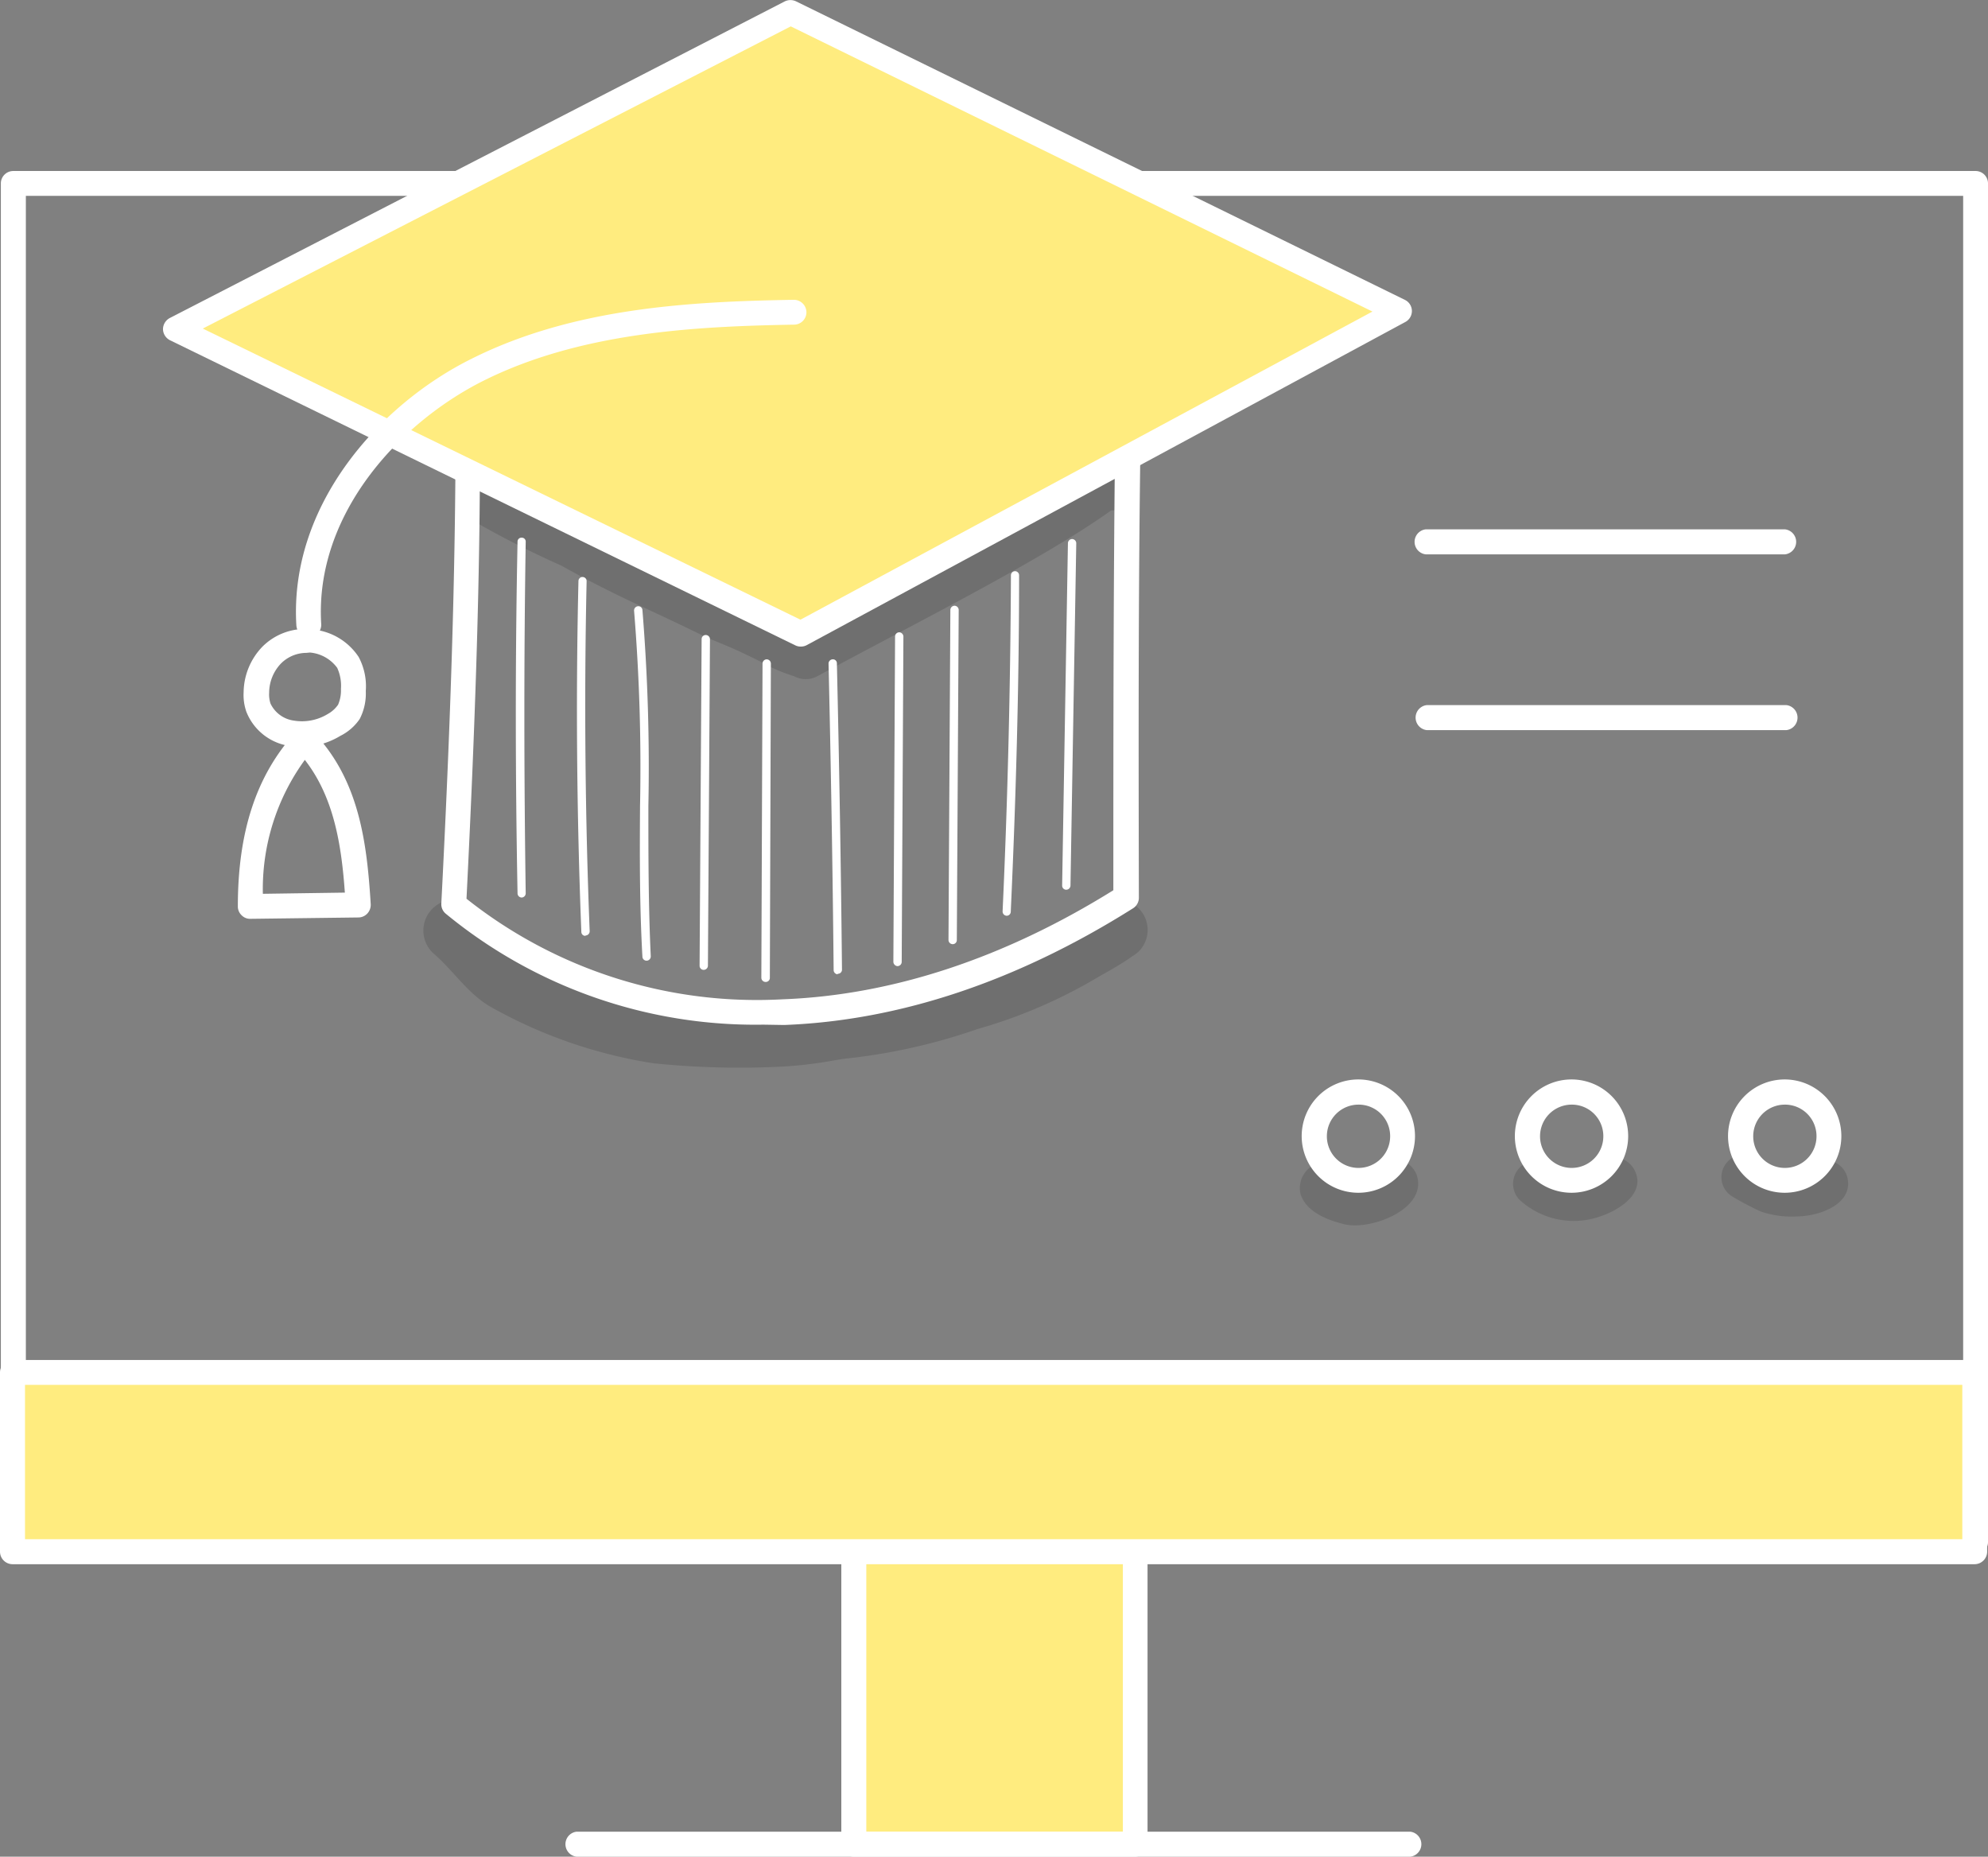 <?xml version="1.0" encoding="UTF-8"?> <svg xmlns="http://www.w3.org/2000/svg" id="Layer_1" data-name="Layer 1" viewBox="0 0 116.85 109.12"><rect x="0" y="0" width="116.85" height="109.12" fill="#808080" stroke="none"/> <defs> <style>.cls-1{opacity:0.13;}.cls-2{fill:#ffec7f;}.cls-3{fill:#fff;}</style> </defs> <title>иконки</title> <g class="cls-1"> <rect x="50.82" y="91.09" width="16.53" height="3.42"></rect> </g> <g class="cls-1"> <path d="M83.25,69a1.5,1.5,0,0,0-2.54-.34h0c-.1.06-.19.13-.29.18h0L80,69h-.22l-.18,0-.3-.09-.22-.13a1.68,1.68,0,0,0-.33-.25,1.53,1.53,0,0,0-2.3,1.67c.36,1.06,1.61,1.52,2.61,1.76C80.65,72.31,84,71,83.25,69Z"></path> </g> <g class="cls-1"> <path d="M96.12,68.87a1.4,1.4,0,0,0-2.28-.45l-.23.21-.08.05A2.22,2.22,0,0,1,92.4,69l-.27,0-.29-.08a3.75,3.75,0,0,1-.44-.24l-.06,0a1.49,1.49,0,0,0-.54-.37,1.36,1.36,0,0,0-1.49,2.2A4.71,4.71,0,0,0,94,71.51C95.09,71.16,96.7,70.2,96.12,68.87Z"></path> </g> <g class="cls-1"> <path d="M108.57,69.14a1.38,1.38,0,0,0-2.23-.62,2.11,2.11,0,0,1-.3.16l-.15.06a2.72,2.72,0,0,1-.34.11l-.17,0H105a2.06,2.06,0,0,1-.87-.28c-.61-.33-1.26-.86-2-.66a1.33,1.33,0,0,0-.31,2.41,17.72,17.72,0,0,0,1.67.88,5.62,5.62,0,0,0,2.16.29C107,71.47,109,70.73,108.57,69.14Z"></path> </g> <g class="cls-1"> <path d="M66.7,28.34a1.47,1.47,0,0,0-2.6-.72l-.11,0a58.11,58.11,0,0,0-9.15,5.11c-2.44,1.35-4.85,2.76-7.29,4.1-.36-.19-.78-.28-1.16-.44l0,0-4.05-1.91c-2.63-1.22-5.24-2.46-7.78-3.85-1.77-.9-3.67-1.56-5.38-2.6a1.46,1.46,0,0,0-1.47,2.52,56.92,56.92,0,0,0,5.28,2.69c3.4,1.9,5.21,2.57,8.47,4.19,1.13.49,1.43.55,3.21,1.44a9.78,9.78,0,0,0,2,.87,1.46,1.46,0,0,0,1.38,0c5.52-3,13.11-6.77,17.26-9.74A1.44,1.44,0,0,0,66.7,28.34Z"></path> </g> <g class="cls-1"> <path d="M66.59,53.12a1.82,1.82,0,0,0-2.36.51,42.67,42.67,0,0,1-4.84,2.7c-2.26.84-4.54,1.62-6.87,2.25s-5.34,1-6.34,1.09a32.88,32.88,0,0,1-6.12-.29,35.6,35.6,0,0,1-6.25-1.89c-3.7-1.71-3.07-2-6.17-4.36A1.82,1.82,0,0,0,25.44,56c1.18,1,2,2.34,3.34,3.14a28.32,28.32,0,0,0,9.63,3.35,49.58,49.58,0,0,0,7.66.19c2.08-.13,3.11-.42,3.68-.47a34.48,34.48,0,0,0,7.7-1.73,29.67,29.67,0,0,0,7-3c.7-.41,1.43-.79,2.09-1.27a2.09,2.09,0,0,0,.4-.3A1.79,1.79,0,0,0,66.59,53.12Z"></path> </g> <rect class="cls-2" x="50.18" y="86.76" width="16.53" height="21.63"></rect> <path class="cls-3" d="M66.72,109.12H50.18a.74.74,0,0,1-.73-.74V86.76a.74.74,0,0,1,.73-.74H66.72a.74.74,0,0,1,.73.74v21.62A.74.74,0,0,1,66.72,109.12Zm-15.8-1.47H66V87.49H50.92Z"></path> <path class="cls-3" d="M82.89,109.12h-49a.74.74,0,0,1,0-1.47h49a.74.74,0,0,1,0,1.47Z"></path> <path class="cls-3" d="M116.12,91.36H.78a.73.73,0,0,1-.73-.73V10.78a.73.73,0,0,1,.73-.73H116.12a.73.73,0,0,1,.73.73V90.63A.73.73,0,0,1,116.12,91.36ZM1.52,89.9H115.39V11.51H1.52Z"></path> <rect class="cls-2" x="0.73" y="80.66" width="115.34" height="10.54"></rect> <path class="cls-3" d="M116.07,91.93H.73A.74.74,0,0,1,0,91.19V80.66a.73.73,0,0,1,.73-.73H116.07a.73.73,0,0,1,.73.73V91.19A.74.74,0,0,1,116.07,91.93ZM1.47,90.46H115.34V81.39H1.47Z"></path> <path class="cls-3" d="M79.85,70.1a3.33,3.33,0,1,1,3.32-3.33A3.33,3.33,0,0,1,79.85,70.1Zm0-5.18a1.86,1.86,0,1,0,1.86,1.85A1.85,1.85,0,0,0,79.85,64.92Z"></path> <path class="cls-3" d="M92.38,70.1a3.33,3.33,0,1,1,3.32-3.33A3.33,3.33,0,0,1,92.38,70.1Zm0-5.18a1.86,1.86,0,1,0,1.86,1.85A1.85,1.85,0,0,0,92.38,64.92Z"></path> <path class="cls-3" d="M104.91,70.1a3.33,3.33,0,1,1,3.32-3.33A3.33,3.33,0,0,1,104.91,70.1Zm0-5.18a1.86,1.86,0,1,0,1.86,1.85A1.85,1.85,0,0,0,104.91,64.92Z"></path> <path class="cls-3" d="M44.86,60.22a28.63,28.63,0,0,1-18.67-6.53.72.72,0,0,1-.25-.59c.62-12.07.88-21.33.83-30a.73.73,0,0,1,.68-.74c2-.14,3.17-.31,4.26-.48l.15,0c9.89-1.53,22.77-2.84,34.7.66a.72.72,0,0,1,.52.71c-.18,10-.16,19.93-.14,29.51a.73.73,0,0,1-.34.62c-6.81,4.29-13.71,6.6-20.51,6.86Zm-17.44-7.4A27.45,27.45,0,0,0,46,58.73c6.42-.24,13-2.4,19.44-6.41,0-9.28,0-18.87.13-28.57-11.5-3.22-23.93-1.95-33.52-.46l-.16,0c-1,.16-2,.32-3.69.45C28.27,32.19,28,41.21,27.42,52.82Z"></path> <path class="cls-3" d="M14.71,54a.69.69,0,0,1-.51-.21.71.71,0,0,1-.22-.52c0-4.35,1.07-7.69,3.38-10.22a.73.73,0,0,1,.54-.24.75.75,0,0,1,.53.23c2.7,2.82,3.14,6.54,3.36,10.1a.75.75,0,0,1-.2.55.72.72,0,0,1-.52.23L14.72,54Zm3.2-9.33a12.9,12.9,0,0,0-2.46,7.86l4.82-.07C20.07,49.66,19.63,46.85,17.91,44.65Z"></path> <polygon class="cls-2" points="46.47 0.73 10.28 19.33 47.07 37.25 82.27 18.27 46.47 0.73"></polygon> <path class="cls-3" d="M47.07,38a.71.71,0,0,1-.32-.07L10,20a.75.75,0,0,1-.42-.65.75.75,0,0,1,.4-.66L46.13.08a.76.76,0,0,1,.66,0l35.8,17.55a.73.73,0,0,1,0,1.3l-35.2,19A.73.73,0,0,1,47.07,38ZM11.92,19.31,47.05,36.42,80.67,18.31,46.48,1.55Z"></path> <path class="cls-3" d="M18.15,37.45a.74.74,0,0,1-.73-.69c-.43-7.06,4.88-13,10.33-15.69,6-3,12.9-3.35,18.9-3.45a.74.74,0,0,1,.75.72.73.73,0,0,1-.72.74c-5.85.1-12.56.45-18.27,3.3-5,2.51-9.92,7.9-9.53,14.29a.73.73,0,0,1-.68.78Z"></path> <path class="cls-3" d="M17.7,43.9a3.81,3.81,0,0,1-.75-.07,3.23,3.23,0,0,1-2.47-2,3,3,0,0,1-.16-1.15A3.92,3.92,0,0,1,15.43,38a3.55,3.55,0,0,1,3-1h0a3.63,3.63,0,0,1,2.65,1.61,3.65,3.65,0,0,1,.42,2,3.26,3.26,0,0,1-.36,1.65A3,3,0,0,1,20,43.25,4.49,4.49,0,0,1,17.7,43.9ZM18,38.37a2.12,2.12,0,0,0-1.49.63,2.5,2.5,0,0,0-.69,1.71,1.72,1.72,0,0,0,.08.64,1.78,1.78,0,0,0,1.37,1,2.91,2.91,0,0,0,2-.39,1.8,1.8,0,0,0,.6-.54,2.12,2.12,0,0,0,.17-.93,2.54,2.54,0,0,0-.22-1.24,2.23,2.23,0,0,0-1.6-.9h0Z"></path> <path class="cls-3" d="M62.67,52.29h0a.24.24,0,0,1-.24-.24l.34-20.13a.25.25,0,0,1,.25-.24.25.25,0,0,1,.24.25l-.34,20.12A.25.25,0,0,1,62.67,52.29Z"></path> <path class="cls-3" d="M59.17,53.82h0a.25.25,0,0,1-.24-.25c.3-6.55.46-13.2.49-19.76a.24.24,0,0,1,.24-.24h0a.24.24,0,0,1,.24.24c0,6.57-.19,13.22-.49,19.78A.24.24,0,0,1,59.17,53.82Z"></path> <path class="cls-3" d="M56,55.49h0a.25.25,0,0,1-.25-.24l.11-19.41a.25.25,0,0,1,.25-.24h0a.25.25,0,0,1,.24.25l-.11,19.4A.24.24,0,0,1,56,55.49Z"></path> <path class="cls-3" d="M52.75,56.78h0a.26.26,0,0,1-.24-.25l.1-19.12a.25.25,0,0,1,.25-.25h0a.26.26,0,0,1,.24.25L53,56.53A.25.25,0,0,1,52.75,56.78Z"></path> <path class="cls-3" d="M49.22,57.26A.25.25,0,0,1,49,57c-.06-6-.16-12-.3-18a.25.25,0,0,1,.24-.25.23.23,0,0,1,.25.24c.14,6,.24,12,.3,18a.24.24,0,0,1-.24.24Z"></path> <path class="cls-3" d="M45,57.71h0a.25.25,0,0,1-.25-.24L44.82,39a.25.25,0,0,1,.24-.25h0a.25.25,0,0,1,.25.25l-.06,18.49A.24.24,0,0,1,45,57.71Z"></path> <path class="cls-3" d="M41.36,57h0a.24.24,0,0,1-.24-.24l.12-19.2a.24.24,0,0,1,.24-.24h0a.25.25,0,0,1,.25.25l-.12,19.19A.25.25,0,0,1,41.36,57Z"></path> <path class="cls-3" d="M38,56.46a.24.24,0,0,1-.24-.23c-.17-3-.16-6-.14-8.88a112.63,112.63,0,0,0-.35-11.45.25.25,0,0,1,.22-.27.24.24,0,0,1,.27.22,113.81,113.81,0,0,1,.35,11.51c0,2.9,0,5.9.14,8.84a.25.25,0,0,1-.23.26Z"></path> <path class="cls-3" d="M34.41,55a.23.23,0,0,1-.24-.23C33.9,47.92,33.84,41,34,34.15a.24.24,0,1,1,.48,0c-.15,6.83-.09,13.75.18,20.58a.25.25,0,0,1-.24.25Z"></path> <path class="cls-3" d="M30.67,52.75a.25.25,0,0,1-.25-.24c-.13-6.86-.14-13.81,0-20.67a.23.23,0,0,1,.24-.24.23.23,0,0,1,.24.25c-.11,6.85-.1,13.8,0,20.65a.25.25,0,0,1-.24.25Z"></path> <path class="cls-3" d="M104.92,32.58H83.8a.74.74,0,0,1,0-1.47h21.12a.74.74,0,0,1,0,1.47Z"></path> <path class="cls-3" d="M105,42.91H83.86a.74.74,0,0,1,0-1.47H105a.74.74,0,0,1,0,1.47Z"></path> </svg> 